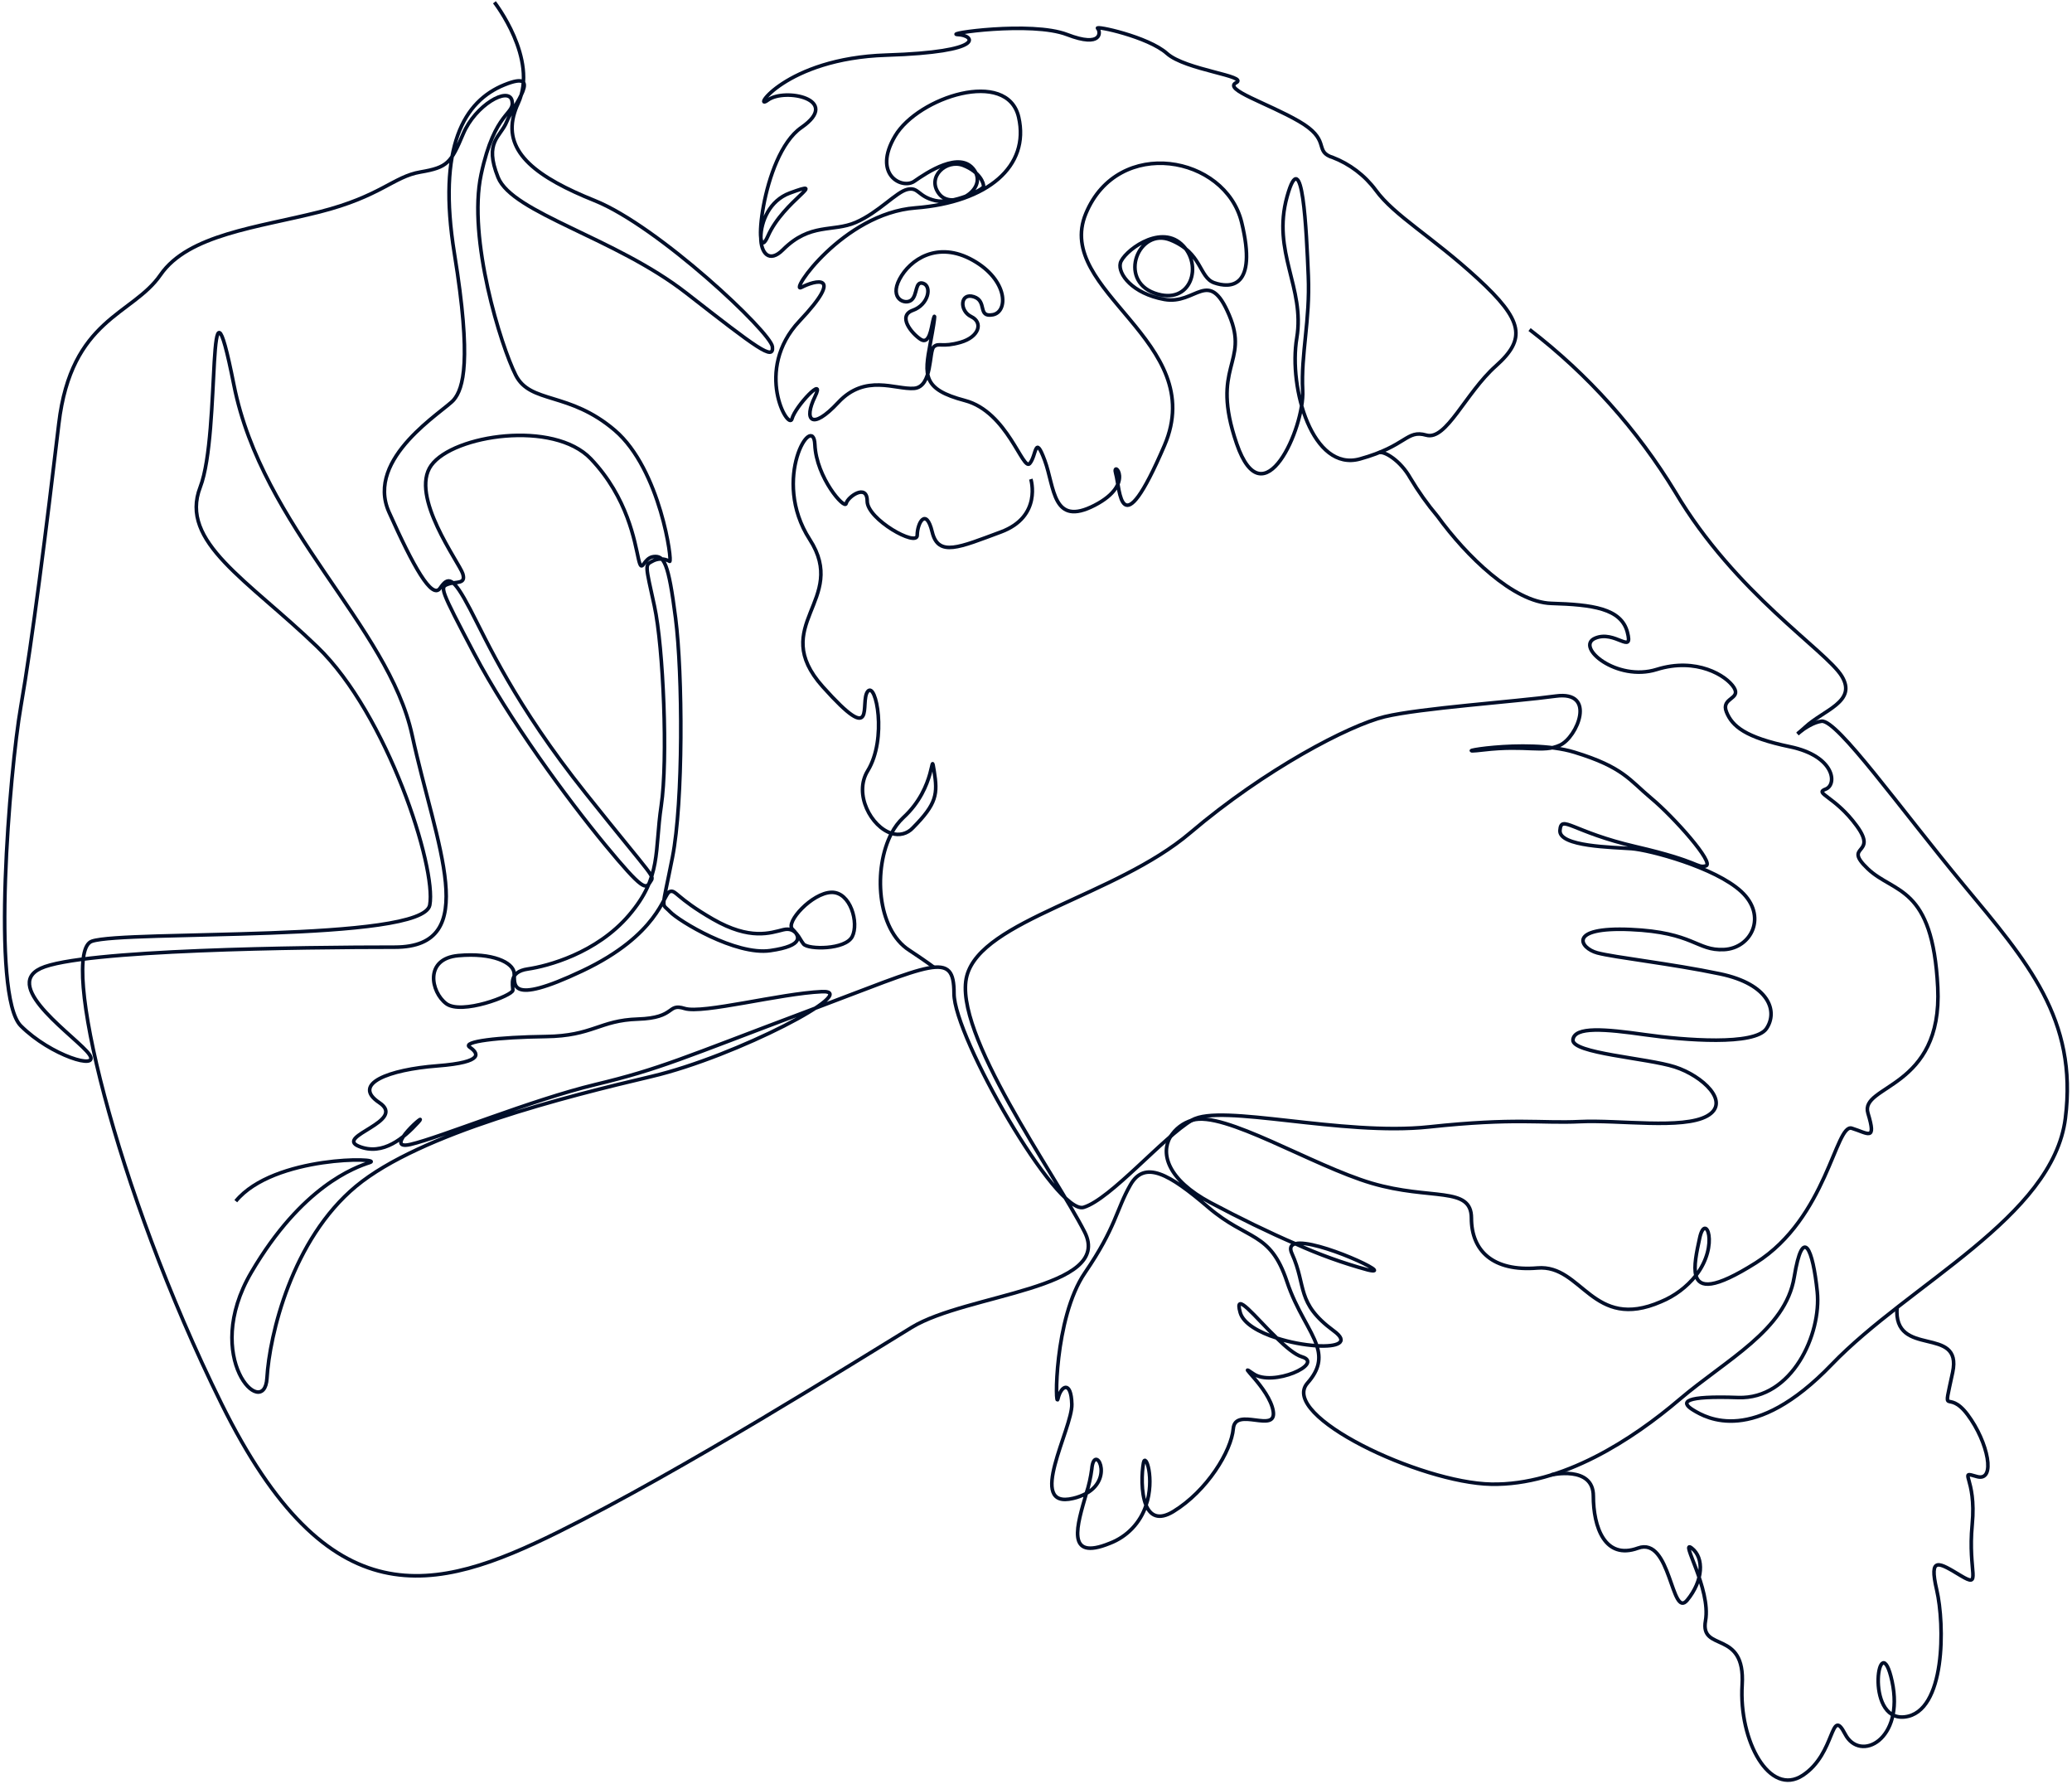 <svg xmlns="http://www.w3.org/2000/svg" width="517" height="445" viewBox="0 0 517 445" fill="none"><g clip-path="url(#clip0_6698_40100)"><path d="M331.854 39.035L332.461 39.241C336.773 40.891 340.525 43.736 343.278 47.442C347.949 53.85 357.289 58.988 368.704 69.477C380.119 79.967 380.847 84.526 373.253 91.288C365.659 98.051 360.886 109.97 355.879 108.55C350.872 107.131 351.096 111.231 339.318 114.491C327.539 117.751 321.467 96.949 323.569 84.311C325.671 71.672 317.273 62.929 321.159 49.011C325.045 35.094 325.979 57.717 326.446 68.833C326.913 79.949 324.578 88.271 325.045 97.444C325.512 106.617 315.255 130.137 308.567 110.661C301.879 91.186 311.827 90.709 306.699 78.603C301.571 66.498 298.498 76.147 290.511 74.69C282.525 73.233 278.901 68.329 279.545 65.648C280.19 62.967 289.166 55.793 294.762 60.865C300.357 65.937 297.274 76.436 288.055 73.111C278.835 69.786 284.15 56.671 292.081 59.875C300.011 63.079 299.133 69.216 302.991 70.552C306.849 71.887 313.854 72.102 309.81 55.466C305.765 38.83 278.985 33.851 270.933 53.29C262.881 72.728 301.758 85.049 290.549 111.128C279.34 137.208 279.508 121.917 278.406 118.153C277.303 114.388 283.693 120.6 273.119 126.055C262.545 131.51 263.171 121.553 260.677 114.846C258.183 108.139 258.659 113.604 256.94 115.621C255.222 117.639 251.382 102.712 240.771 99.919C230.16 97.126 230.618 93.68 232.14 85.572C233.663 77.464 233.186 78.342 232.775 80.089C232.364 81.835 231.907 86.095 229.693 84.638C227.479 83.18 223.855 78.809 227.769 77.408C231.683 76.007 232.542 71.458 230.393 70.701C228.245 69.945 228.992 73.559 227.414 74.848C225.835 76.138 221.875 74.549 224.443 69.655C227.012 64.76 233.943 59.978 242.751 64.928C251.56 69.879 251.616 77.819 247.711 78.519C243.807 79.22 246.422 75.138 242.985 74.026C239.548 72.915 239.314 77.529 242.34 78.986C245.367 80.444 244.321 84.059 239.66 85.394C234.999 86.73 234.261 85.394 233.009 86.506C231.757 87.617 232.719 96.538 228.058 96.884C223.397 97.229 215.915 93.147 209.162 100.386C202.408 107.626 200.531 104.702 203.333 98.985C206.135 93.269 198.438 101.321 197.616 104.468C196.794 107.616 187.939 92.325 199.484 80.089C211.03 67.852 203.268 69.945 199.98 71.682C196.692 73.419 210.329 53.262 228.404 51.861C246.478 50.459 256.978 41.483 254.175 29.237C251.373 16.991 229.104 24.221 223.35 33.907C217.596 43.594 225.107 47.321 228.133 45.219C231.159 43.117 239.566 37.41 243.078 42.417C246.591 47.424 237.474 52.533 234.298 48.33C231.122 44.126 236.166 39.624 240.36 41.259C244.554 42.893 245.507 45.78 245.414 46.546C245.32 47.312 237.717 51.048 233.364 50.039C229.011 49.03 229.245 46.62 226.442 47.237C223.64 47.853 219.287 52.981 213.533 55.475C207.779 57.969 202.184 55.475 195.346 62.313C188.509 69.15 186.94 51.898 197.056 48.161C207.172 44.425 195.496 50.03 191.61 58.894C187.724 67.759 189.798 38.839 199.961 31.806C210.124 24.772 195.813 21.848 191.61 24.959C187.407 28.069 195.813 14.544 221.155 13.75C246.497 12.956 243.078 8.78 239.043 8.622C235.008 8.463 257.389 5.203 266.253 8.622C275.118 12.04 274.66 7.846 273.866 7.071C273.072 6.296 286.495 9.145 291.165 13.329C295.836 17.514 311.715 18.934 308.427 20.634C305.139 22.334 316.358 25.762 324.129 30.274C331.901 34.785 328.099 37.392 331.854 39.035Z" stroke="#000E29" stroke-width="0.9" stroke-miterlimit="10"></path><path d="M123.366 0.57C123.366 0.57 134.407 14.721 129.279 25.79C128.81 26.787 128.435 27.825 128.158 28.891C125.841 38.158 134.08 44.294 148.399 50.048C164.279 56.428 192.302 82.863 192.722 86.478C193.142 90.093 188.986 86.936 171.238 73.102C153.49 59.268 127.849 53.159 124.272 44.239C120.694 35.318 124.898 34.225 126.448 30.339C127.999 26.453 135.789 17.122 125.832 21.166C115.874 25.211 109.018 36.401 113.39 63.303C117.761 90.205 115.566 96.93 113.231 99.733C110.896 102.535 91 114.202 97.062 127.755C103.124 141.309 107.795 149.669 109.812 146.717C111.83 143.766 112.997 143.766 117.285 151.93C121.572 160.094 128.326 175.562 146.13 197.877C163.933 220.193 163.317 218.241 162.224 220.034C161.131 221.827 160.515 222.285 151.015 210.777C141.515 199.269 126.915 179.373 118.322 163.045C109.728 146.717 109.728 146.484 111.783 145.727C113.838 144.971 116.332 145.839 115.463 143.102C114.595 140.366 102.087 123.701 107.608 116.079C113.128 108.457 138.162 104.73 147.419 114.454C156.675 124.178 158.375 135.284 159.31 139.403C160.244 143.523 160.402 139.179 163.046 138.862C165.689 138.544 166.782 140.263 168.566 154.181C170.35 168.099 170.509 200.054 167.782 213.888C165.054 227.722 164.979 225.097 167.165 227.423C169.351 229.749 183.568 238.38 192.199 237.137C200.83 235.895 199.503 233.485 197.719 231.776C195.935 230.066 202.614 222.752 207.434 222.603C212.254 222.453 214.355 230.3 212.646 233.634C210.937 236.969 201.68 236.904 200.503 235.503C199.326 234.101 198.635 231.15 195.449 231.925C192.264 232.7 187.211 234.653 177.879 229.282C168.548 223.911 168.632 221.809 167.072 222.444C165.512 223.079 164.354 233.177 145.308 242.191C126.261 251.205 128.587 245.226 128.279 242.658C127.971 240.089 122.917 237.604 114.361 238.38C105.805 239.155 107.524 247.478 111.325 250.355C115.127 253.232 127.971 248.337 127.971 247.011C127.971 245.684 126.878 242.424 131.707 241.724C136.536 241.023 148.81 237.838 156.974 228.273C165.138 218.708 163.279 212.393 164.989 200.988C166.698 189.583 165.531 161.411 163.279 151.145C161.028 140.879 160.888 141.001 162.728 140.029C163.389 139.645 164.14 139.443 164.905 139.443C165.669 139.443 166.42 139.645 167.081 140.029C167.866 140.571 164.83 117.097 153.397 107.336C141.964 97.575 132.333 100.798 128.681 93.577C125.028 86.357 116.622 59.52 120.05 43.501C123.478 27.481 128.597 28.658 127.747 25.08C126.897 21.503 118.602 26.201 115.557 33.431C112.512 40.661 111.671 41.754 104.908 42.912C98.145 44.07 95.035 48.984 79.688 52.87C64.341 56.755 46.995 58.474 40.036 68.572C33.077 78.669 17.786 79.407 14.675 105.692C11.565 131.977 7.987 160.271 5.194 176.281C2.401 192.292 -2.279 248.44 5.194 255.903C12.667 263.366 25.09 267.112 22.297 263.049C19.504 258.986 0.216 246.235 10.154 241.565C20.093 236.894 76.4 236.278 98.482 236.278C120.564 236.278 108.757 210.777 102.835 183.408C96.912 156.04 65.471 131.791 58.362 96.024C51.254 60.258 55.252 107.841 49.956 121.525C44.66 135.209 61.791 144.588 79.211 161.401C96.632 178.215 108.971 216.447 107.234 225.779C105.497 235.11 31.012 232 22.923 234.802C14.834 237.604 28.528 296.069 55.271 350.181C82.014 404.292 108.448 397.446 139.236 382.211C170.024 366.976 213.72 339.523 227.479 331.125C241.238 322.728 277.864 321.569 270.634 307.334C263.404 293.098 237.511 257.426 241.248 243.433C244.984 229.44 278.331 223.602 296.994 207.741C315.657 191.881 336.637 180.924 345.502 178.785C354.366 176.646 377.924 175.048 388.189 173.647C398.455 172.246 393.551 183.922 389.236 185.893C384.92 187.864 380.96 185.781 370.115 187.061C359.27 188.34 380.605 183.913 392.85 187.649C405.096 191.386 406.619 194.645 412.093 199.194C417.566 203.744 427.972 215.401 425.628 216.008C423.283 216.615 424.339 214.953 408.244 211.226C392.15 207.499 389.562 203.062 389.236 207.144C388.909 211.226 402.556 211.347 407.086 211.693C411.616 212.038 427.954 216.363 434.492 222.416C441.031 228.469 437.052 236.53 430.177 236.876C423.302 237.221 422.704 232.56 406.824 231.869C390.945 231.178 394.224 236.539 398.539 237.698C402.855 238.856 416.969 240.378 429.215 242.947C441.46 245.516 443.674 252.288 440.76 256.585C437.846 260.882 420.35 259.509 410.439 258.107C400.529 256.706 392.822 256.006 392.477 259.387C392.131 262.769 411.019 263.936 417.903 266.15C424.787 268.364 432.008 275.015 425.945 278.396C419.883 281.777 404.022 279.33 394.186 279.797C384.35 280.264 378.307 278.788 356.561 281.114C334.816 283.44 304.626 275.211 297.471 279.405C290.316 283.599 277.098 299.151 270.382 301.178C263.666 303.205 238.044 258.724 238.044 247.842C238.044 236.96 233.065 240.369 201.614 252.195C170.164 264.02 164.765 266.654 148.596 270.54C132.426 274.426 109.878 283.758 102.414 285.486C94.951 287.214 107.701 276.304 104.282 280.04C100.864 283.776 95.577 288.447 89.514 285.943C83.452 283.44 101.658 279.732 94.643 275.061C87.628 270.391 96.978 266.823 109.102 265.888C121.227 264.954 119.209 262.619 117.191 261.218C115.174 259.817 124.347 258.724 136.163 258.575C147.979 258.425 149.539 254.53 159.179 254.222C168.819 253.913 166.325 250.177 170.836 251.578C175.348 252.979 194.655 247.842 205.052 247.375C215.448 246.908 183.745 263.544 162.598 268.523C141.45 273.501 104.861 282.646 88.851 295.91C72.841 309.174 67.236 333.068 66.611 343.801C65.985 354.534 50.133 338.822 62.725 317.366C75.316 295.91 88.534 291.212 92.27 289.997C96.006 288.783 68.32 288.129 58.839 299.637" stroke="#000E29" stroke-width="0.9" stroke-miterlimit="10"></path><path d="M381.65 82.209C396.186 93.369 408.522 107.131 418.033 122.795C432.979 148.016 455.668 162.289 459.553 168.669C463.439 175.048 455.042 177.075 450.381 181.419C449.886 181.877 449.503 182.231 449.213 182.484C448.849 182.801 448.643 182.979 448.559 183.035" stroke="#000E29" stroke-width="0.9" stroke-miterlimit="10"></path><path d="M448.494 183.091C448.701 182.894 448.919 182.71 449.148 182.54C450.278 181.68 452.529 180.158 454.51 179.915C458.395 179.448 474.126 201.688 490.005 220.809C505.885 239.93 518.457 254.25 515.347 278.966C512.236 303.682 476.47 320.178 457.032 340.391C437.593 360.605 425.777 353.767 422.47 351.74C419.164 349.713 420.173 348.154 433.679 348.63C447.186 349.106 454.519 332.75 453.435 322.195C452.352 311.64 449.858 305.382 447.681 318.618C445.505 331.854 430.728 339.168 419.07 349.097C407.413 359.026 389.833 370.581 372.104 370.245C354.375 369.908 319.085 353.142 326.231 345.024C329.258 341.606 329.557 338.794 328.585 335.739C327.24 331.573 323.522 326.95 321.112 319.683C316.918 307.082 311.314 309.576 301.497 301.178C291.679 292.781 285.617 289.353 282.058 295.574C278.499 301.795 278.481 306.148 270.709 317.497C262.937 328.846 263.236 352.17 263.984 348.901C264.731 345.631 267.281 344.23 267.44 350.302C267.598 356.373 255.932 376.587 267.748 373.785C268.902 373.525 270.015 373.106 271.055 372.543M271.055 372.543C271.691 370.567 272.147 368.538 272.418 366.48C272.969 359.848 278.182 368.554 271.055 372.543ZM271.055 372.543C268.813 380.37 265.693 389.571 276.921 384.985C279.04 384.179 280.951 382.909 282.516 381.269C284.08 379.628 285.258 377.658 285.963 375.504M285.963 375.504C284.646 372.337 284.888 367.256 285.318 364.92C285.823 362.221 288.195 368.853 285.963 375.504ZM285.963 375.504C287.018 378.026 289.054 379.324 292.782 377.054C301.188 371.917 307.251 361.969 307.727 356.374C308.203 350.778 318.618 357.765 317.684 352.011C316.75 346.257 307.886 339.261 312.706 342.67C317.526 346.08 330.593 340.176 324.849 338.467C323.13 337.953 320.851 336.029 318.572 333.797M318.572 333.797C314.097 332.349 310.23 330.163 309.455 327.435C307.82 321.663 313.191 328.575 318.572 333.797ZM318.572 333.797C321.823 334.84 325.188 335.486 328.594 335.721C333.685 336.02 336.768 334.889 332.779 331.984C323.289 324.988 326.091 320.943 322.355 312.705C321.71 311.285 322.121 310.538 323.195 310.258M323.195 310.258C328.38 308.968 348.78 318.552 341.317 316.796C335.111 315.106 329.051 312.92 323.195 310.258ZM323.195 310.258C316.657 307.455 309.362 303.896 301.992 299.983C291.371 294.294 289.55 287.839 292.006 283.608C293.251 281.59 295.202 280.108 297.48 279.451C305.252 276.967 327.492 290.81 342.26 295.163C357.028 299.516 367.144 295.779 367.144 303.868C367.144 311.958 372.431 317.245 383.622 316.31C394.812 315.376 397.306 332.19 414.447 324.717C417.859 323.312 420.858 321.062 423.162 318.179M423.162 318.179C422.554 315.984 423.32 312.397 424.096 308.838C425.516 302.196 429.102 310.547 423.162 318.179ZM423.162 318.179C424.012 321.317 427.655 321.625 438.107 315.031C455.855 303.822 458.003 280.208 462.048 281.45C466.092 282.693 468.269 284.869 466.092 277.714C463.916 270.559 484.774 271.81 483.504 246.31C482.233 220.809 472.622 222.958 466.092 216.765C459.563 210.572 468.736 213.495 463.29 206.032C457.844 198.569 452.567 197.943 455.519 196.859C458.47 195.776 457.854 188.62 446.654 186.285C435.454 183.95 432.194 181.157 430.774 177.58C429.355 174.002 434.511 174.469 432.643 171.508C430.774 168.547 423.302 163.895 413.363 167.006C403.424 170.116 392.991 161.401 397.969 159.225C402.948 157.048 407.609 163.578 406.049 157.674C404.489 151.771 397.343 150.827 387.078 150.519C377.653 150.239 365.846 138.656 358.7 128.811C356.171 125.806 353.891 122.601 351.881 119.227C349.415 114.837 345.343 112.474 344.166 112.903" stroke="#000E29" stroke-width="0.9" stroke-miterlimit="10"></path><path d="M386.984 367.938C386.984 367.938 397.567 365.472 397.567 373.187C397.567 380.903 400.425 389.198 408.701 386.19C416.977 383.182 416.987 404.031 420.985 399.174C424.983 394.316 425.272 388.628 422.124 386.19C418.976 383.752 426.982 396.315 425.552 404.311C424.123 412.307 435.547 406.31 434.697 420.303C433.847 434.295 441.544 448.325 449.829 442.861C458.115 437.397 456.686 425.45 460.394 432.586C464.102 439.722 475.246 434.015 472.107 419.443C468.969 404.872 464.962 429.447 475.246 428.299C485.53 427.15 485.241 405.17 483.242 396.605C481.243 388.039 483.812 389.795 489.239 393.055C494.666 396.315 490.957 392.317 492.097 380.324C493.237 368.33 488.361 366.901 493.237 368.33C498.112 369.759 496.095 359.764 490.957 352.908C485.82 346.052 484.671 354.337 487.221 342.344C489.771 330.35 472.322 339.056 473.35 326.137" stroke="#000E29" stroke-width="0.9" stroke-miterlimit="10"></path><path d="M233 241.284C233 241.284 231.272 239.949 226.872 237.044C218.736 231.831 217.858 216.606 222.444 207.881M222.444 207.881C223.194 206.42 224.185 205.097 225.377 203.968C233.784 196.271 232.14 186.472 233.074 192.273C234.008 198.073 233.775 200.465 227.759 206.527C227.101 207.245 226.248 207.756 225.304 207.997C224.36 208.237 223.366 208.197 222.444 207.881ZM222.444 207.881C217.419 206.321 212.917 198.111 216.513 192.273C221.408 184.305 218.605 169.911 216.513 172.479C214.421 175.048 219.072 186.706 205.304 171.312C191.535 155.918 211.843 149.734 202.044 134.574C192.245 119.414 202.978 102.619 203.324 110.895C203.669 119.171 210.796 127.223 211.133 125.598C211.469 123.972 216.382 120.46 216.382 125.009C216.382 129.558 228.862 136.554 228.862 133.528C228.862 130.501 231.075 126.41 232.598 132.706C234.121 139.002 239.361 136.554 249.739 132.706C260.116 128.857 257.211 119.526 257.211 119.526" stroke="#000E29" stroke-width="0.9" stroke-miterlimit="10"></path></g><defs><clipPath id="clip0_6698_40100"><rect width="516.561" height="445" fill="white" transform="translate(0.225)"></rect></clipPath></defs></svg>